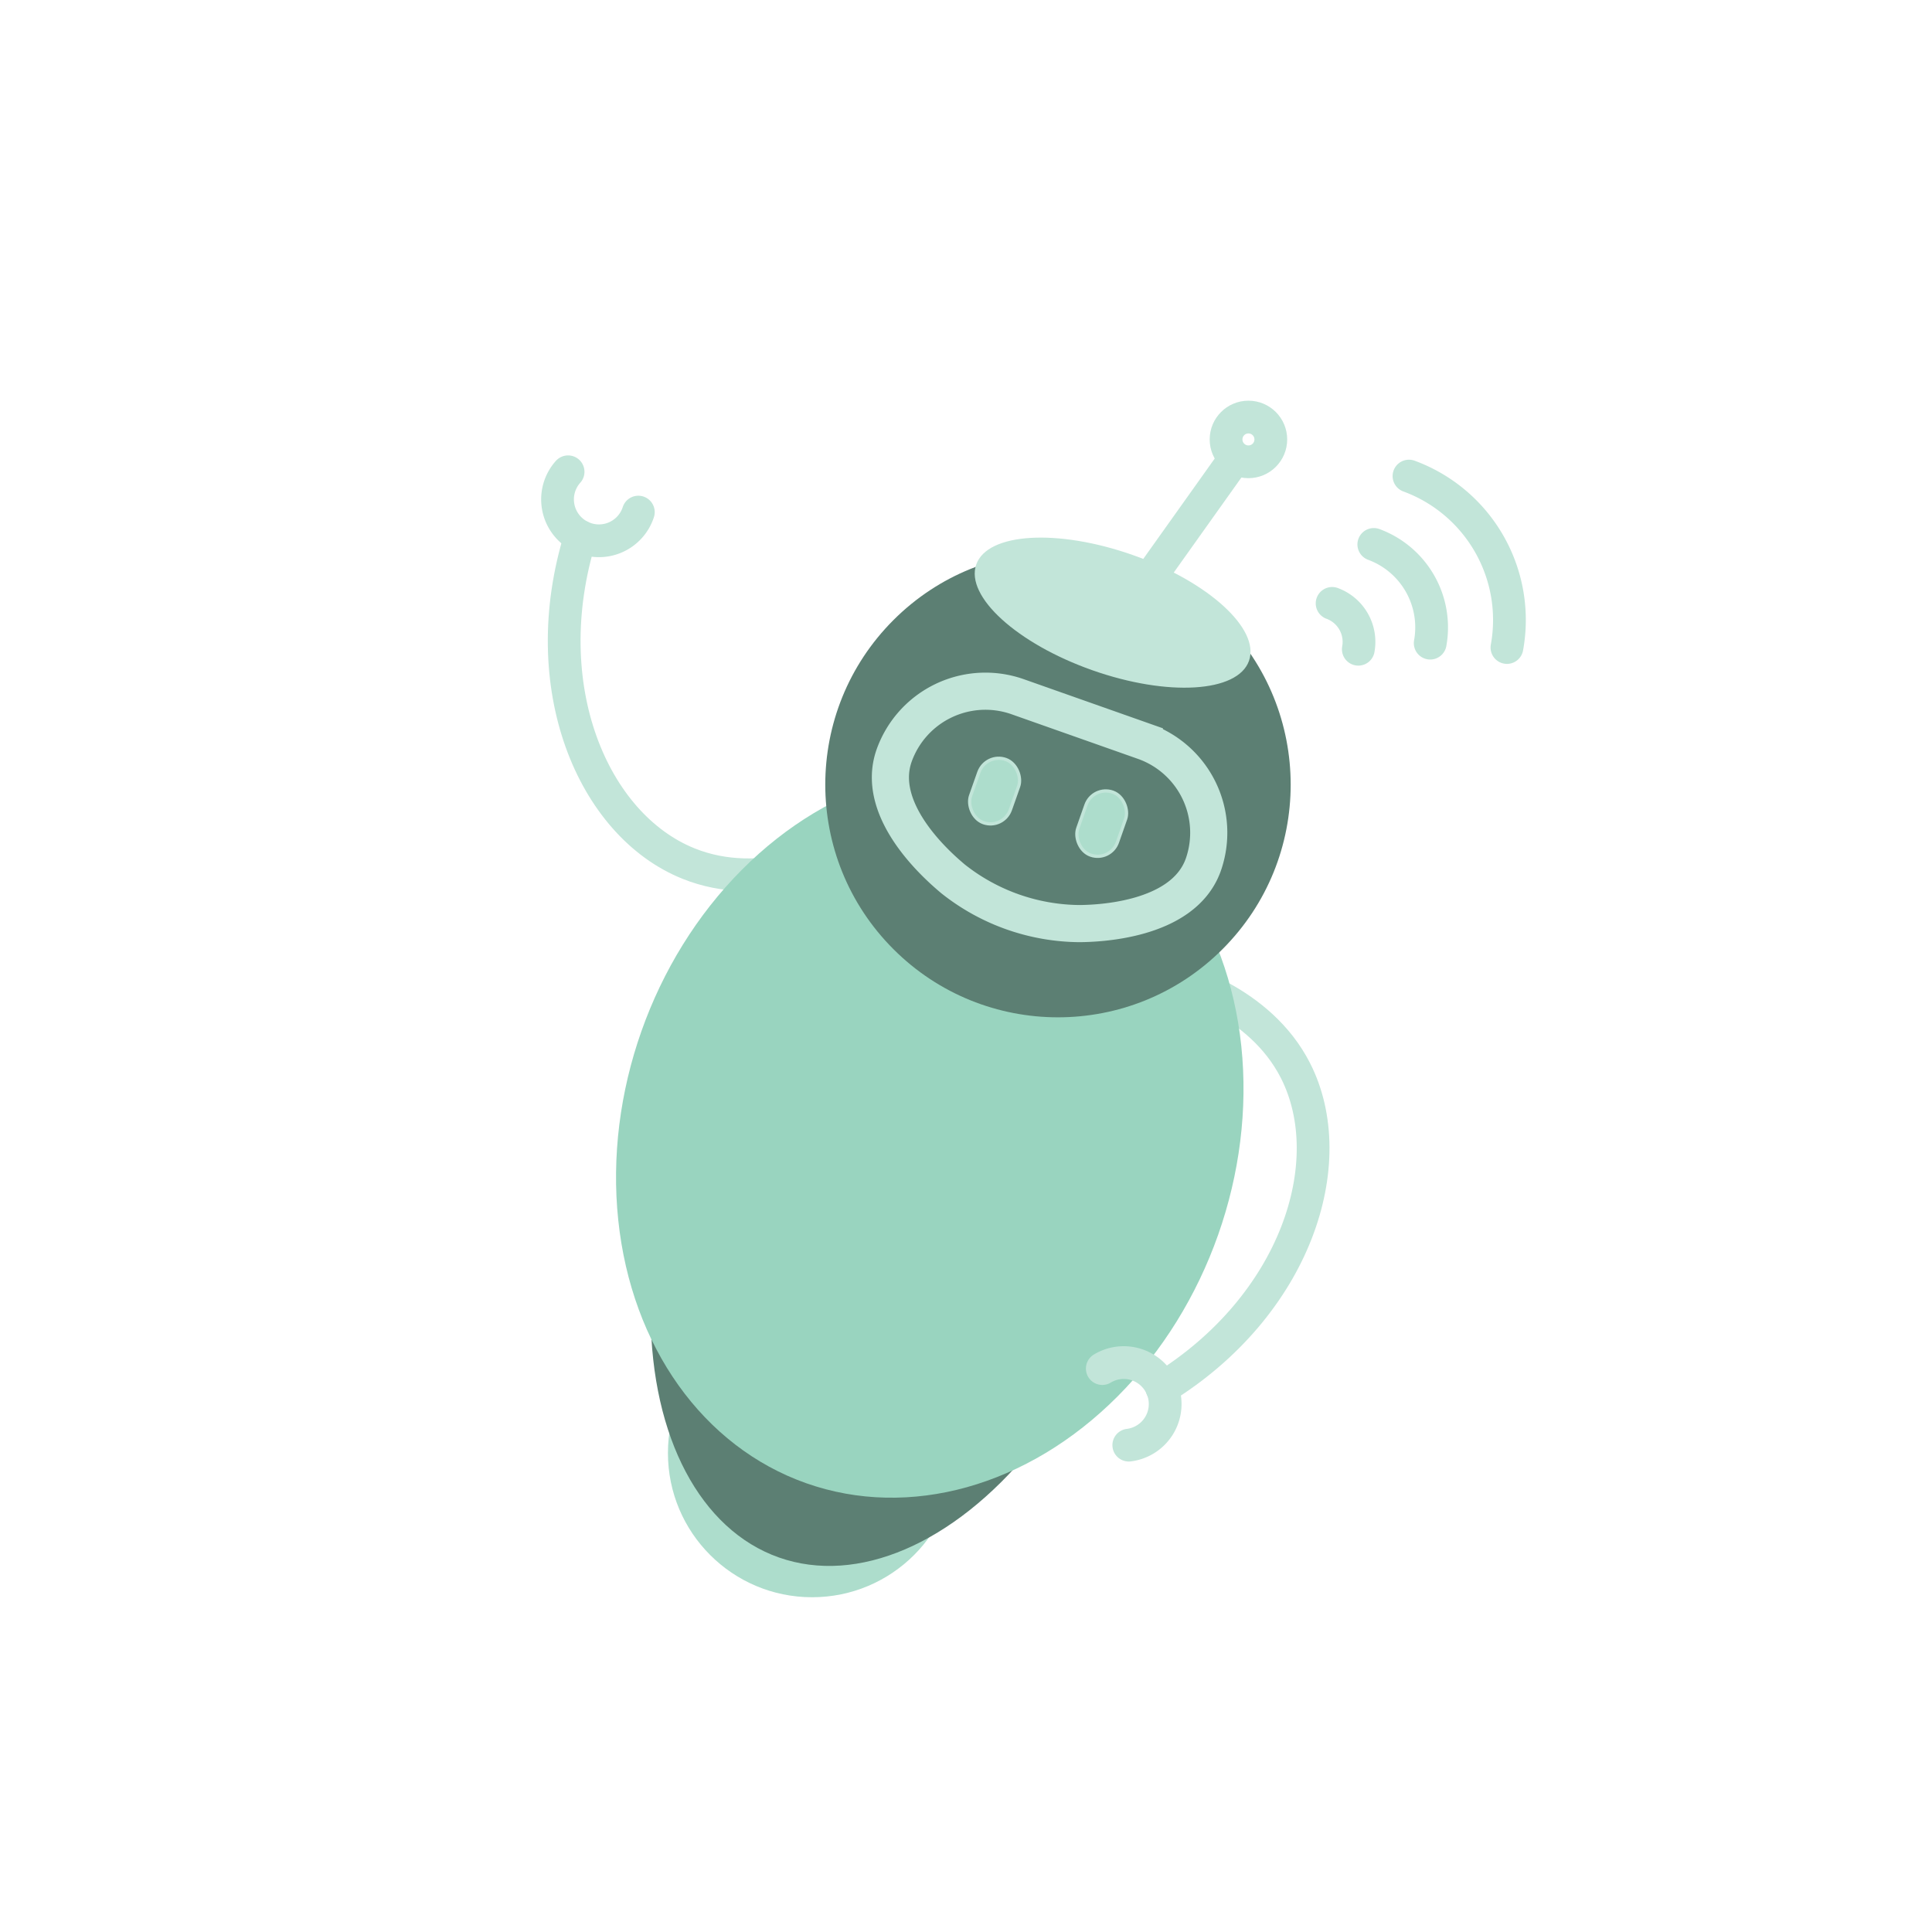 <svg xmlns="http://www.w3.org/2000/svg" viewBox="0 0 589.89 589.89"><defs><style>.cls-1,.cls-3,.cls-7,.cls-9{fill:none;}.cls-1,.cls-3,.cls-7,.cls-8{stroke:#c2e5d9;stroke-miterlimit:10;}.cls-1,.cls-7{stroke-linecap:round;}.cls-1,.cls-3{stroke-width:10px;}.cls-2,.cls-8{fill:#adddcc;}.cls-4{fill:#5c7f73;}.cls-5{fill:#99d4bf;}.cls-6{fill:#c2e5d9;}.cls-7{stroke-width:11.34px;}</style></defs><g id="Layer_2" data-name="Layer 2"><g id="Layer_1-2" data-name="Layer 1"><path class="cls-1" d="M430.2,145.36a46.81,46.81,0,0,1,29.91,52.34"></path><path class="cls-1" d="M419.46,166.23a27,27,0,0,1,17.22,30.14"></path><path class="cls-1" d="M406.73,184.23a12.51,12.51,0,0,1,8,14"></path><circle class="cls-2" cx="247.96" cy="443.66" r="44.02"></circle><line class="cls-3" x1="342.57" y1="188.4" x2="377.05" y2="139.96"></line><path class="cls-1" d="M354.76,423.87c40.8-25.15,55.06-68.94,40.78-97-10.92-21.42-35.81-28.3-42.81-30"></path><path class="cls-1" d="M177.23,163.79c-14.24,45.75,3.78,88.14,33,99.88,22.3,9,45.59-2.18,52-5.51"></path><ellipse class="cls-4" cx="275.56" cy="368.64" rx="113.38" ry="71.05" transform="translate(-163.78 505.78) rotate(-70.56)"></ellipse><ellipse class="cls-5" cx="283.9" cy="345.96" rx="113.38" ry="93.37" transform="translate(-136.84 498.52) rotate(-70.56)"></ellipse><circle class="cls-4" cx="323.03" cy="239.57" r="71.05" transform="translate(-74.79 298.58) rotate(-45)"></circle><path class="cls-1" d="M194.9,156.36a12.64,12.64,0,1,1-21.45-12.31"></path><path class="cls-1" d="M336.56,417.86a12.65,12.65,0,1,1,8.09,23.38"></path><circle class="cls-3" cx="381.18" cy="134.17" r="6.83"></circle><ellipse class="cls-6" cx="339.73" cy="187.07" rx="18.64" ry="44.16" transform="translate(50.24 445.16) rotate(-70.56)"></ellipse><path class="cls-7" d="M329.72,282A62.81,62.81,0,0,1,291,268.35c-3.55-3-24.14-20.26-18-37.65a29.59,29.59,0,0,1,37.64-18l38.76,13.68a29.59,29.59,0,0,1,18,37.65C361.22,281.43,334.28,281.94,329.72,282Z"></path><rect class="cls-8" x="297.23" y="231.31" width="12.88" height="20.46" rx="6.44" transform="translate(97.71 -87.3) rotate(19.44)"></rect><rect class="cls-8" x="330.22" y="242.96" width="12.88" height="20.46" rx="6.44" transform="matrix(0.94, 0.33, -0.33, 0.94, 103.47, -97.62)"></rect><circle class="cls-9" cx="294.94" cy="294.94" r="294.94"></circle></g></g></svg>